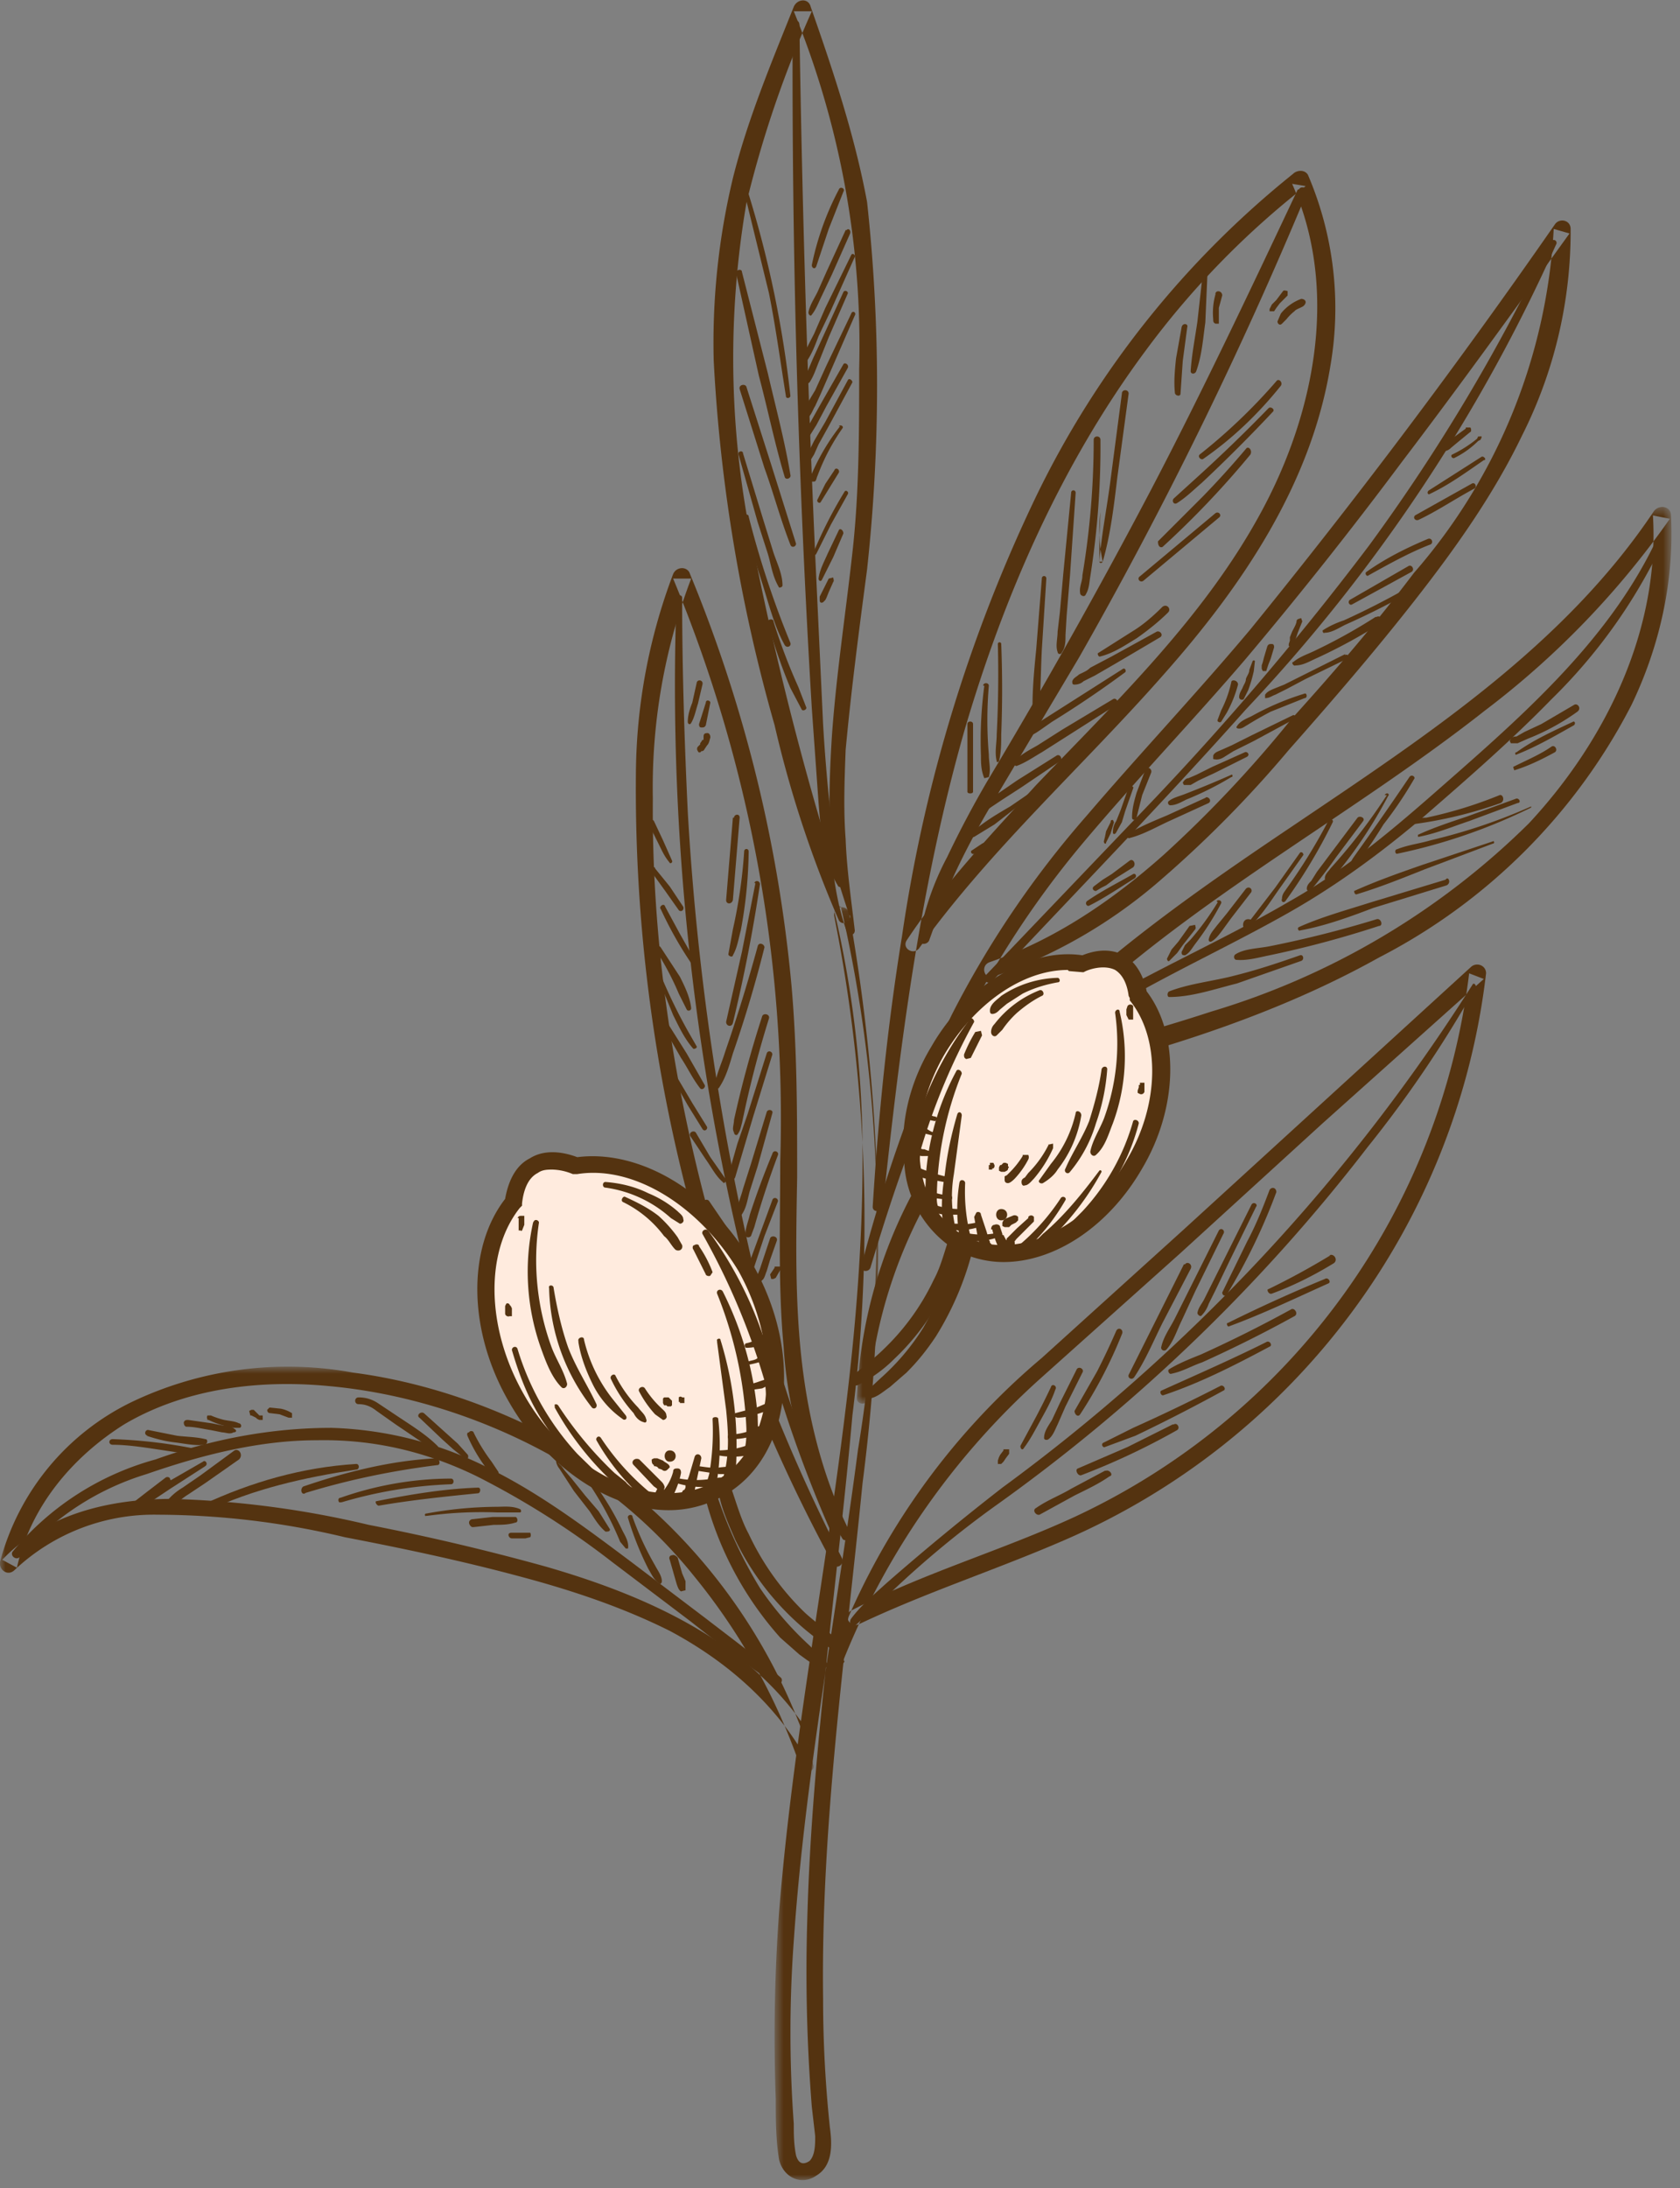 <svg xmlns="http://www.w3.org/2000/svg" xmlns:xlink="http://www.w3.org/1999/xlink" viewBox="0 0 149 194">
  <rect x="0" y="0" width="149" height="194" fill="#808080" stroke="none"/>
  <defs>
    <path id="a" d="M.7.1H10V113H.7z"/>
    <path id="c" d="M1 .6h72.2v79.5H1z"/>
    <path id="e" d="M0 .9h72.2v35.9H0z"/>
  </defs>
  <g fill="none" fill-rule="evenodd">
    <g transform="translate(68 80.3)">
      <mask id="b" fill="#fff">
        <use xlink:href="#a"/>
      </mask>
      <path fill="#543310" d="M6 .5a94.7 94.7 0 0 1 2.5 22c0 7.4-.6 14.8-1.5 22.1-1.8 14.9-4.7 29.6-5.9 44.6a151.7 151.7 0 0 0-.3 16.6c0 1.7 0 3.6.3 5.4.4 1.6 2 2.3 3.3 1.4 1.5-.9 1.4-2.8 1.2-4.3-.4-3.8-.6-7.6-.6-11.4-.2-15.4 2-30.5 3.5-45.7A166.2 166.2 0 0 0 7.3.6C7-.2 5.8.1 6 1a138 138 0 0 1 1.6 44.2C6.3 60 4 74.8 3.6 89.8a151.6 151.6 0 0 0 .4 16.7l.3 2.6c0 .7 0 1.7-.5 2.2-.6.4-1 .2-1.2-.5-.2-1-.2-1.9-.2-2.8a111.5 111.5 0 0 1 0-16.2c1-14.7 3.8-29 5.7-43.6A123.9 123.9 0 0 0 6.6.2c0-.3-.6-.1-.5.3" mask="url(#b)"/>
    </g>
    <g transform="translate(75 44.3)">
      <mask id="d" fill="#fff">
        <use xlink:href="#c"/>
      </mask>
      <path fill="#543310" d="M2 79.7a43 43 0 0 1 6.4-19.5 68 68 0 0 1 13.3-16c10.8-9.7 23.7-16.6 35-25.5a76.3 76.3 0 0 0 16.4-17l-1.5-.3c.6 10.2-4.2 20-11 27.3a67.5 67.5 0 0 1-28.2 16.7c-6.1 2-12.4 3.6-18.6 5.3-1 .3-.6 1.7.4 1.5 11.3-2.6 22.9-5.9 33.1-11.6a51.9 51.9 0 0 0 22.4-22.4c2.5-5.2 3.8-11 3.5-16.8 0-.8-1-1-1.5-.4-8 12-20.3 20-32 27.9C33.6 33 27.5 37.2 21.9 42A71 71 0 0 0 8.1 57.9 42 42 0 0 0 1 79.7c0 .6 1 .6 1 0" mask="url(#d)"/>
    </g>
    <path fill="#543310" d="M78.3 107c1.5-14.2 3.3-28.4 7.2-42.1 3.5-12 8.6-23.7 16.1-33.8a75 75 0 0 1 14.2-14.6l-1.2-.2c4.2 9.4 2 20.4-2.8 29.2-5 9.2-12.7 16.6-19.9 24.1-4 4.4-8.2 8.8-11.5 13.8-.4.7.6 1.3 1.1.7 6.4-8.9 14.6-16.2 21.8-24.4 6.9-7.8 13-16.8 14.7-27.3a30 30 0 0 0-2-16.9c-.3-.5-1-.4-1.3-.1A83 83 0 0 0 91.9 44 135 135 0 0 0 80 83c-1.3 8-2.1 16-2.6 24 0 .5.7.5.8 0"/>
    <path fill="#543310" d="M77.2 112.4c2-6.7 4.3-13.4 7.4-19.8A83 83 0 0 1 96 74.8c4.7-5.6 9.8-10.9 14.5-16.4 4.8-5.7 9.4-11.5 13.8-17.4 5.1-6.7 10-13.5 14.9-20.3l-1.4-.4a50.5 50.5 0 0 1-12.4 30.5c-3.4 4.5-7.1 8.8-10.9 13a107 107 0 0 1-11.3 12c-4.5 4-9.6 7.5-15.4 9.5-.9.3-.5 1.6.3 1.3a44.8 44.8 0 0 0 14.4-8.2 102 102 0 0 0 11.8-11.9c3.8-4.3 7.6-8.7 11.2-13.3 3.6-4.6 7-9.4 9.5-14.6a40.2 40.2 0 0 0 4.3-18.3c0-.8-1-1-1.4-.4a594.3 594.3 0 0 1-27 35.9c-4.7 5.6-9.8 11-14.5 16.5a86 86 0 0 0-12 17.7c-3.4 7-6 14.6-8 22.2-.2.5.6.7.8.2m-2.5 25.8a157.3 157.3 0 0 1-12.4-32.7c-2.9-11.4-4.5-23-4.4-34.7a52 52 0 0 1 3.4-19.5h-1.6a124.6 124.6 0 0 1 9.5 51.7c0 5.5-.2 11 .3 16.4a38 38 0 0 0 5.2 17c.2.4 1 0 .7-.5-2.4-4.8-3.7-10-4.3-15.3-.6-5.3-.5-10.8-.4-16.2 0-5.7 0-11.3-.5-17a125.7 125.7 0 0 0-9-36.5c-.2-.7-1.2-.7-1.5 0a50.7 50.7 0 0 0-3.3 17.6 143.7 143.7 0 0 0 17.5 70.2c.3.5 1 0 .8-.5m.1 9a67.1 67.1 0 0 1 17.5-25l12.4-11.1 12.6-11.5 14.3-12.8-1.3-.5a61.3 61.3 0 0 1-35 48.2c-6.5 3-13.5 5-19.8 8.3-.8.4-.1 1.6.7 1.2 5.9-2.8 12.1-4.8 18.1-7.4a62.7 62.7 0 0 0 37.5-50.3c0-.7-.8-1-1.3-.6L105 109l-12.6 11.4A63 63 0 0 0 73.8 147c-.3.6.8 1 1.1.3"/>
    <g transform="translate(0 120.3)">
      <mask id="f" fill="#fff">
        <use xlink:href="#e"/>
      </mask>
      <path fill="#543310" d="M72.1 36A50.5 50.5 0 0 0 51 8.3c-6-3.5-12.8-6-19.7-6.9A32.1 32.1 0 0 0 11.7 4 22 22 0 0 0 0 18.2c-.1.7.7 1.3 1.3.7A18 18 0 0 1 14 14a72 72 0 0 1 16.6 2c5.2 1 10.4 2.1 15.6 3.5 4.5 1.2 9 2.7 13.2 4.8 4.5 2.4 8.5 5.7 11.3 10 .5.8 1.6 0 1.2-.7-5.2-8.3-14.5-12.4-23.5-15a207 207 0 0 0-15.7-3.7 85.1 85.1 0 0 0-17.5-2.3c-5.4 0-11.1 1.3-15 5.4l1.3.7C2.7 13.3 6.4 8.9 11 6c5.4-3.2 12-4 18.2-3.4 6.6.6 13.3 2.7 19.2 5.9 5.1 2.7 9.6 6.5 13.2 11A55 55 0 0 1 71 36.4c.3.7 1.4.4 1.1-.3" mask="url(#f)"/>
    </g>
    <path fill="#543310" d="M75.3 81.1A282.5 282.5 0 0 1 67.1 50a81.4 81.4 0 0 1-.9-32A97.7 97.7 0 0 1 72 1h-1.6a78.2 78.2 0 0 1 5.8 31.7c0 5.5 0 11-.6 16.3-.6 5.4-1.4 10.6-1.8 16-.2 3-.3 6-.2 9 .2 2.9.5 5.8 1.5 8.6.2.5.8.3.7-.2-.3-2.6-.7-5.3-.8-8-.2-2.6-.1-5.3 0-7.9.5-5.4 1.2-10.7 1.9-16a150.3 150.3 0 0 0 0-32.6c-1.1-5.9-3-11.6-5-17.3-.2-.8-1.2-.7-1.5 0-2 5-4.1 10-5.4 15.2A62.6 62.6 0 0 0 63.3 32a145 145 0 0 0 5.4 32.3 99 99 0 0 0 5.7 17.3c.3.5 1.1.2 1-.4m39.7-64.4c-4.2 8.9-8.4 17.8-13 26.6a524 524 0 0 1-14.5 25.8A90.4 90.4 0 0 0 84 76a24.2 24.2 0 0 0-2.5 7.3c0 .5.7.5.9.1.8-2.2 1.5-4.3 2.5-6.4 1-2.1 2.1-4.1 3.3-6.1l7.5-12.6a371.6 371.6 0 0 0 20.2-41.2c.2-.4-.5-.7-.7-.3"/>
    <path fill="#543310" d="m99.5 34.9-1 7.6c-.3 2.4-.8 4.8-1 7.3h.3a13 13 0 0 1-.2-4.4l-.1 2.2v2.2c0 .1.2.2.3 0 .7-2.4 1-5 1.3-7.5l1-7.4c0-.4-.6-.4-.6 0M97 39a72.5 72.5 0 0 1-1 12c0 .6-.3 1-.2 1.6 0 .2.4.4.5.1.3-.5.3-1 .4-1.6a73.8 73.8 0 0 0 .9-12.1c0-.4-.6-.4-.6 0m-2 4.7-.7 7.2-.3 3.4-.2 1.7c0 .6-.2 1.3 0 1.8 0 .2.3.3.4 0 .3-.4.3-1 .3-1.5l.1-1.7.3-3.6.5-7.3c0-.3-.4-.3-.4 0m-2.6 7.6-.5 6.3c-.2 2-.4 4.1-.3 6.2 0 .4.5.3.5 0 .2-2 .2-4.2.3-6.2l.4-6.3c0-.3-.4-.3-.4 0m-3.9 5.8a104 104 0 0 1-.1 8c0 .8-.2 1.6 0 2.4 0 .1.1.1.2 0 .2-.8.2-1.6.2-2.4a101.7 101.7 0 0 0 0-8c0-.2-.3-.2-.3 0m-1.2 3.7A36.7 36.7 0 0 0 87 67c0 .6 0 1.3.3 2l.4-.1c.2-.7 0-1.3 0-2a35.8 35.8 0 0 1 0-6.1c0-.3-.5-.3-.5 0m-1.4 3.5v5.9c0 .2.5.2.5 0v-6c0-.3-.5-.3-.5 0m27.4-30.4a50 50 0 0 1-6.8 6.5c-.2.2.1.5.3.4 2.6-1.8 4.9-4 6.9-6.5.2-.3-.2-.7-.4-.4m-.7 2.4a138.8 138.8 0 0 1-6.2 6l-2.2 2c-.2.2 0 .6.3.4.8-.5 1.5-1.2 2.2-1.8a141.2 141.2 0 0 0 6.3-6.3c.2-.2-.2-.5-.4-.3m-2 3.6a81.1 81.1 0 0 1-3.8 4.2l-4 4c0 .3.1.6.4.5a80.8 80.8 0 0 0 7.8-8.2c.2-.4-.2-.8-.4-.5m-2.7 5.7-6.7 5.6c-.3.2 0 .6.3.4l6.7-5.6c.3-.2 0-.6-.3-.4M106.7 24l-.5 4.5c-.2 1.4-.5 2.9-.6 4.4 0 .3.4.3.5 0 .5-1.4.6-2.9.8-4.3l.2-4.6c0-.3-.4-.3-.4 0m-1.9 5-.5 2.8c-.1 1-.2 2-.1 3 0 .3.5.4.5.1l.2-2.9.4-3c.1-.3-.4-.4-.5 0m3-2.9a6 6 0 0 0-.2 2.2c0 .2 0 .3.2.4h.3v-1.4l.3-1.1c0-.4-.5-.5-.6-.2m6-.2-.6.8-.4.4-.1.2-.1.2v.2h.4l.2-.3.3-.4.7-.7v-.4c-.1 0-.3-.1-.4 0m1.6.7a4.2 4.2 0 0 0-1.8 1.3l-.3.7c0 .2.2.4.4.2l.2-.2.1-.1.1-.1a4.3 4.3 0 0 1 .7-.7l.1-.1a2.8 2.8 0 0 1 .4-.2l.2-.1c.2-.1.3-.3.3-.4 0-.2-.2-.3-.4-.3m-12.3 27.3c-.8.8-1.7 1.6-2.7 2.2l-3 1.9c-.1 0 0 .4.2.3 1.2-.3 2.2-1 3.2-1.6 1-.7 2-1.5 2.8-2.3.3-.3-.1-.8-.5-.5m-.5 2.2-4 2.2-1.9 1c-.3.3-.6.4-1 .6-.2.2-.5.3-.6.6 0 .2 0 .3.2.3.3 0 .6-.1.8-.3l1-.5 1.9-1.1 3.9-2.3c.3-.2 0-.6-.3-.5m-3 3.3-4.4 2.8-2.2 1.4-1.1.7c-.3.2-.7.3-.8.7 0 .1 0 .2.2.3.3 0 .7-.3 1-.5l1-.7a93.6 93.6 0 0 0 6.5-4.4c.1-.1 0-.4-.2-.3m-.9 2.7-4.5 2.7-2.2 1.4c-.7.4-1.5.8-2 1.4-.2.1 0 .5.2.4.8-.3 1.5-.8 2.2-1.2l2.2-1.4 4.4-2.8c.3-.2 0-.7-.3-.5m-5 5-3.5 2.2-1.6 1.1-1 .6c-.2.2-.5.3-.6.6 0 .2 0 .4.2.4.3 0 .5-.2.8-.4l.9-.6 1.7-1.1 3.4-2.3c.3-.2 0-.7-.3-.5m-.6 2.1-3.5 2.4c-1.2.7-2.4 1.4-3.5 2.4-.2.1.1.4.3.3l1.8-1.1a177.2 177.2 0 0 0 5-4m-5.1 5.2-1 .5-.9.6c-.2.1 0 .4.2.3l1-.5 1-.6c.2-.1 0-.5-.3-.3m49.4-52.9a165 165 0 0 1-16.1 27 262.8 262.8 0 0 1-21 24.5l-13 13.6c-.3.3.2.9.6.5 7.5-8 15.2-15.9 22.5-24.1A148.3 148.3 0 0 0 138 21.7c.2-.3-.2-.6-.4-.3m9.1 26.9c-4.4 9-12.3 15.7-19.7 22.2-4 3.5-8 6.8-12.6 9.4-4.1 2.4-8.5 4.5-12.7 6.7a58.2 58.2 0 0 0-13 9c-.5.4.1 1 .6.6 7-6.7 16.1-10.3 24.5-15 4.5-2.5 8.6-5.5 12.6-8.9 3.8-3.3 7.7-6.7 11.2-10.3a48 48 0 0 0 9.6-13.3c.2-.4-.3-.8-.5-.4m-16.1 39a164.3 164.3 0 0 1-41.7 44.6 229.6 229.6 0 0 0-10.2 8.4c-1.1 1-2.3 2-3.2 3.2-.3.4.1.9.5.5l3-2.8a87.5 87.5 0 0 1 9.3-7.7 155.6 155.6 0 0 0 33-31.8 104 104 0 0 0 9.6-14.2c0-.2-.2-.4-.3-.2M60 53a217.2 217.2 0 0 0 7.7 65.6 114 114 0 0 0 5.9 17c.1.3.7.1.6-.2-2-5-3.9-10-5.4-15.1A237.8 237.8 0 0 1 61 72c-.3-6.3-.5-12.7-.5-19 0-.3-.5-.3-.5 0M1.8 138a24 24 0 0 1 11.2-7.3c4.9-1.7 10-3 15.1-3 5-.1 9.7 1 14.2 3.2a74 74 0 0 1 12 7.6l7 5.3c2.4 1.9 4.9 3.8 7.4 5.5.4.3.9-.3.5-.6-2.1-1.8-4.4-3.5-6.6-5.2l-6.6-5c-4-3-8-6-12.4-8.2a33 33 0 0 0-14.2-3.7c-5.3 0-10.6 1-15.6 2.8a25 25 0 0 0-12.7 8.2c-.2.4.4.8.7.4"/>
    <path fill="#543310" d="M18.3 134c4.2-2 8.7-3 13.3-3.7.3 0 .3-.5 0-.5-4.8.3-9.3 1.6-13.6 3.6-.4.2 0 .7.3.5"/>
    <path fill="#543310" d="M27 132.4c3.9-1.2 7.8-2 11.8-2.5.3 0 .2-.6-.1-.6-4 .2-8 1.2-11.8 2.5-.3.2-.2.8.2.6m3.2.8a39 39 0 0 1 9.7-1.6c.3 0 .3-.5 0-.5-3.3 0-6.7.6-9.8 1.7-.3 0-.2.5 0 .4m3.4.3c2.9-.5 5.8-.8 8.8-1.1.2 0 .3-.5 0-.5-3 .1-6 .6-9 1.2-.2 0 0 .4.2.4m4.3.9a35.8 35.8 0 0 1 6.2-.3h2c.2 0 .1-.3 0-.3-.7-.3-1.4-.2-2.1-.2a35.5 35.5 0 0 0-6.2.6c-.2 0-.1.3 0 .2m4.2 1 1.8-.2c.6 0 1.3 0 1.9-.2.3 0 .2-.5 0-.5h-2l-1.8.2c-.1 0-.3.1-.3.3 0 .2.2.4.3.4m3.5 1h1.2l.4-.1c.1 0 .1-.4 0-.4h-1.6c-.1 0-.3 0-.3.2 0 .1.1.3.3.3m-13.6-11.9c.6 0 1.1.2 1.6.6l1.7 1.2 3.4 2.3c.2 0 .5-.2.3-.4-1-1-2.3-1.8-3.5-2.6l-1.8-1.2a3 3 0 0 0-1.7-.5c-.4 0-.4.6 0 .6m5.4 1.2 2 1.9 1 .9 1 .8c.2.2.4 0 .3-.3l-.9-1-1-.9-2-1.8c-.3-.2-.7.2-.4.4m4.3 1.7A14.2 14.2 0 0 0 43 130l.8.8c.2.1.5 0 .4-.3l-.6-.9A15.6 15.6 0 0 1 42 127c0-.1-.3-.2-.4 0-.2 0-.2.2-.1.4m8 2c-.4 0 0 .7.1.8l1.3 2 1.4 1.8c.4.6.8 1.3 1.4 1.8.2 0 .4 0 .4-.2l-1-1.6-1.2-1.4-1.2-1.5-.6-.7-.3-.4c-.2-.2-.3-.2-.4-.6 0 .2.2 0 0 0m2.6 1.8a28.6 28.6 0 0 1 3 5.5l.5.6h.2c.1-.6-.3-1.2-.5-1.6a25.2 25.2 0 0 0-2.9-4.7c-.1-.2-.5 0-.3.2m3.7 3.4a27.5 27.5 0 0 0 1.8 4.5c.3.5.5 1 1 1.3 0 .1.2 0 .2-.2 0-.5-.4-1-.6-1.4a26 26 0 0 1-2-4.3c0-.3-.5-.2-.4.1m3.7 3.7.4 1.4.2.7c.1.3.2.6.4.7l.4-.1v-.8l-.3-.7-.4-1.4c-.1-.1-.3-.3-.5-.2-.2 0-.3.2-.2.4M10 128.1c1.2 0 2.6.2 3.9.4l4 .6c.3 0 .4-.4.1-.5a44.5 44.5 0 0 0-8-1c-.4 0-.4.5 0 .5m3-.8c.9.3 1.7.5 2.6.6.8.1 1.7.3 2.5.2.3 0 .4-.5.1-.5-.8-.2-1.7-.2-2.5-.3l-2.5-.5c-.3-.1-.5.4-.1.5m3.4-.8c.8 0 1.5.2 2.2.3l1 .2c.3 0 .7.2 1 0 .3 0 .3-.2.1-.3-.2-.2-.6-.3-1-.3l-1-.2-2.1-.3c-.2 0-.3 0-.4.2 0 .1 0 .3.2.4"/>
    <path fill="#543310" d="M18.5 125.9a7.8 7.8 0 0 0 2.3.7h.4c.3 0 .2-.4 0-.4-.4-.2-.8-.2-1.3-.3a7 7 0 0 1-1.2-.4h-.3c-.1.2 0 .3 0 .4m3.9-.4.4.2.1.1.2.1h.3v-.4H23l-.2-.2-.3-.3h-.2l-.2.1.1.4m1.8-.2.8.1.8.3h.3v-.4a3 3 0 0 0-1-.4l-1-.1-.2.2c0 .2.1.3.3.3m-3.2 3.3-3 2.2-1.6 1.1c-.5.3-1 .7-1.4 1.2-.1.2.1.4.3.4.6-.2 1.1-.7 1.6-1l1.5-1 3-2.1c.4-.4 0-1-.4-.8m-2.8 1-3.3 1.9-1.6 1-.8.4c-.2.2-.4.3-.4.6l.1.2a362.1 362.1 0 0 1 1.6-.7l1.5-1 3.1-2c.3-.2 0-.6-.2-.4"/>
    <path fill="#543310" d="m14.7 131-1.7 1.3-1.8 1.4c-.2.2 0 .6.4.4.6-.3 1.1-.8 1.7-1.2l1.8-1.3c.1-.1.2-.3 0-.4 0-.2-.2-.3-.4-.2M65 72.5l-.6 7.3c0 .4.5.4.6 0l.6-7.3c0-.4-.5-.3-.5 0m.9 3a44.7 44.7 0 0 1-1 6.9l-.4 2.2c0 .2.4.3.4.1.4-.7.5-1.5.7-2.2a40.2 40.2 0 0 0 .7-7c0-.3-.4-.3-.4 0m1 2.8-1.2 6.1-1.4 6.2c0 .4.5.5.6.1a140.1 140.1 0 0 0 2.4-12.3c0-.3-.4-.4-.5-.1m.3 5.6a145.8 145.8 0 0 1-2.9 9.4c-.3 1-.8 2-.9 3 0 .3.3.3.4.1.6-.9.9-2 1.2-3a110.3 110.3 0 0 0 2.8-9.4c0-.3-.5-.5-.6-.1m.4 6.2a98.3 98.3 0 0 0-2.5 9.2c0 .4-.2.8 0 1.1 0 .2.2.3.3.2.3-.4.3-.7.4-1l.3-1.4a96.1 96.1 0 0 1 2.1-7.9c.1-.4-.5-.5-.6-.2m.4 3.3-1.7 5.4-.9 2.6-.8 2.8c0 .3.4.6.6.2l.8-2.7.8-2.7 1.7-5.5c0-.3-.4-.4-.5-.1m0 5.2-1.4 4.6-.7 2.2c-.2.8-.6 1.6-.6 2.4 0 .2.3.2.4 0 .5-.6.6-1.5.8-2.2l.7-2.2 1.3-4.7c.1-.3-.4-.4-.5-.1m.5 3.7a71.8 71.8 0 0 0-2 5.4c-.1.5-.4 1.2-.4 1.8 0 .2.3.3.5.1l.3-.8a79.8 79.8 0 0 1 2.1-6.4c.1-.3-.4-.5-.5-.1m0 4.1-1.1 3-1.1 3c-.1.3.3.5.5.2l1-3 1.2-3.1c0-.3-.4-.4-.5-.1m-.2 3.4-.6 1.8-.3.9c-.1.3-.3.6-.2 1 0 .1.3.2.4 0 .2-.1.3-.6.4-.8l.3-1 .6-1.7c.1-.4-.5-.5-.6-.2m.4 2.6-.4.6.1.4h.2l.2-.1.4-.7v-.3h-.5m-6.9-51.8-.4 1.8c-.2.5-.4 1.1-.4 1.7 0 .2.2.3.3.1.3-.5.4-1.1.6-1.7l.4-1.7c.1-.4-.4-.5-.5-.2m.8 1.8-.6 1.9c0 .1 0 .3.2.3s.3 0 .4-.2l.4-2c0-.2-.4-.3-.4 0m-.2 3v.3h-.1a2.4 2.4 0 0 1-.2.3v.1l-.2.2c-.1.1-.1.3 0 .4 0 .1.2.2.3 0 .1 0 .2 0 .3-.2l.2-.3c.2-.2.2-.4.3-.7 0-.1 0-.3-.2-.4-.2 0-.4 0-.4.3M57.5 73l.9 1.8c.3.6.5 1.1 1 1.7 0 .1.3 0 .2-.2l-.8-1.8-.8-1.7c-.2-.3-.6 0-.5.2m.2 4.2L59 79l1.2 1.7c.2.2.5 0 .4-.3l-1.2-1.8-1.3-1.6c0-.2-.3-.1-.4 0v.3m.9 3.3a33.6 33.6 0 0 0 2.7 4.8c.1.2.4 0 .3-.3l-1.3-2.3-1.3-2.4c-.1-.4-.6 0-.4.2m-.4 3.7a25.1 25.1 0 0 1 2 3.8l.7 1.4c.1.2.4.1.4-.1-.1-1-.6-2-1-2.8L58.6 84c-.2-.3-.7 0-.5.3m.3 2.5 1.3 3.2c.5 1 1 2.1 1.8 3 0 0 .3 0 .3-.2l-.8-1.4a48.2 48.2 0 0 1-2.3-4.7c0-.2-.4 0-.3.1m.4 4.2 1.6 2.8c.6.9 1 1.8 1.7 2.7.2.2.5-.1.4-.3l-1.6-2.8-1.7-2.7c-.1-.3-.6 0-.4.3m.9 4.7L61 98l1.3 2.1c.2.3.5 0 .4-.2l-1.3-2.1-1.3-2.2c-.1-.2-.5 0-.4.2m1.5 4.9 1.4 2.1c.5.7.9 1.5 1.5 2 .1.2.3 0 .3-.2l-1.4-2-1.3-2.2c-.2-.2-.6 0-.5.3m1.2 5.9L64 109l1.6 2.2c.2.2.4 0 .3-.2-.4-.8-1-1.5-1.5-2.3l-1.5-2.2c-.2-.3-.7 0-.5.2m1.4 4.5 1 1.2 1 1.1h.3v-.2c0-.3-.2-.5-.4-.7l-.5-.6-1-1.2c0-.1-.3-.1-.4 0v.4m.9 2.2.5.7.3.4.3.3c.2.1.4 0 .3-.2l-.2-.4-.3-.3-.6-.7c-.1-.1-.4 0-.3.2M70.3 2.2A944.3 944.3 0 0 0 72 62.8l.6 8.4c.2 2.4.4 5.2 1.7 7.3.1.3.6.1.5-.2L74 75a157.6 157.6 0 0 1-1-10.8l-.7-15a1580.2 1580.2 0 0 1-1.4-47c0-.5-.6-.5-.6 0M66 17l2.2 9c.6 3 1 6 1.5 9.1 0 .3.4.2.4 0a95.6 95.6 0 0 0-3.8-18.2c0-.3-.4-.2-.4 0m-.6 7.4 2 9c.8 3 1.4 6 2.3 9 .1.3.6.1.5-.2-.5-3-1.3-6-2-9l-2.3-9c0-.3-.6-.2-.5.2m.3 10.2 2.2 7c.8 2.2 1.4 4.5 2.3 6.8.1.3.5.2.5-.1l-2.2-7-2.2-6.9c-.1-.3-.7-.2-.6.2m-.1 5.8 1.7 6 .9 2.8c.3 1 .4 2 1 3 0 0 .3 0 .3-.2 0-1-.5-2-.8-2.9l-.9-2.9-1.8-5.9c0-.3-.5-.2-.4.1M66 46c.4 1.9 1 3.8 1.6 5.7.6 1.9 1.1 3.9 2 5.5.2.3.6.1.5-.2a83.3 83.3 0 0 1-3.7-11.2c0-.3-.6-.2-.5.1"/>
    <path fill="#543310" d="M68.1 55.2a47.6 47.6 0 0 0 2 5.8l1 1.9c.1.2.5 0 .4-.2l-.7-1.8a51.6 51.6 0 0 1-2.2-5.8c0-.3-.6-.2-.5.1m6.3-38.4a25.2 25.2 0 0 0-2.4 6.7c0 .3.3.4.4.1l1.1-3.3 1.3-3.3c.2-.3-.3-.5-.4-.2m.6 3.6-1.7 3.7-.8 1.8c-.3.6-.7 1.2-.8 1.8 0 .2.2.4.3.2.4-.5.6-1.1.9-1.7l.9-1.9 1.6-3.6c.1-.3-.2-.5-.3-.3m.4 2.2-2.3 4.7-1 2.3c-.4.8-.9 1.6-1 2.4-.1.2.2.3.3.1.5-.7.8-1.5 1.1-2.3l1.1-2.3 2.1-4.7c.1-.2-.2-.4-.3-.2m-.7 3.3a6869.6 6869.6 0 0 1-2.7 5.9l-.8 1.9c0 .3.3.4.5.2.4-.6.6-1.3.9-2l.8-2 1.7-3.9c0-.2-.3-.3-.4-.1m.7 1.9-2.2 4.6-1 2.2-.6 1-.4 1.2c0 .2.3.3.4.2.3-.3.4-.7.6-1l.5-1.1 1-2.3 2-4.6c.2-.3-.2-.5-.3-.2m-.7 4.5-2 3.5-.9 1.6-.5.9-.4.8c0 .3.2.4.4.3l.5-.9.5-.8.9-1.7 1.9-3.4c.1-.3-.3-.5-.4-.3m.4 1.4-2 3.7-1 1.7-.5 1c-.1.2-.3.5-.3.8 0 .1.1.2.3.2l.5-.8.4-.9 1-1.8 2-3.7c0-.2-.3-.4-.4-.2m-.7 4.1A19.3 19.3 0 0 0 72 42l-.1.7h.3c.2 0 .2-.3.3-.5a18.7 18.7 0 0 1 2.2-4.2c.2-.2-.2-.4-.3-.2m-.4 3.9-.8 1.2-.7 1.4c-.1.2.2.4.3.2l.8-1.3.8-1.3c.1-.3-.3-.5-.4-.2m.9 1.9a39 39 0 0 0-2.8 5.5c0 .1.2.2.3 0l1.3-2.6 1.5-2.7c.1-.2-.2-.4-.3-.2m-.5 3.4-1 2.1c-.3.7-.7 1.4-.8 2.2 0 .2.2.3.3.1l1-2 .9-2.1c0-.3-.3-.5-.4-.3m-.9 4.3-.5 1-.2.4-.1.2v.3c0 .2.1.3.3.2l.2-.2.1-.2.2-.5.4-.9c.1-.1 0-.3 0-.4l-.4.1m53.1-3.5c-1.9.8-3.7 1.7-5.4 2.9-.2.1 0 .5.2.3 1.8-1 3.6-2 5.4-2.7.4-.1.2-.7-.2-.5m-1.7 2.4-5.2 3c-.2.2 0 .5.2.4l5.3-2.9c.3-.2 0-.7-.3-.5m-.2 2a70.9 70.9 0 0 1-5.5 2.8c-.6.2-1.3.5-1.9.9 0 0 0 .3.2.2.6 0 1.2-.4 1.8-.7a69.4 69.4 0 0 0 5.6-2.8c.3-.1 0-.6-.2-.4m-2.7 2.5a48.7 48.7 0 0 1-5.4 3c-.6.3-1.3.5-1.9 1-.2 0 0 .4.2.3.7 0 1.3-.4 2-.7a48.1 48.1 0 0 0 5.5-3c.3-.3 0-.8-.3-.6m-2.8 3.3-3.6 1.8-1.8.9-1 .4c-.2.1-.5.2-.7.5v.3c.4 0 .6-.2.9-.3l1-.5 1.7-.9 3.7-1.8c.2-.1 0-.5-.2-.3m-3.6 3.4a24.2 24.2 0 0 0-4.7 2c-.4.2-1 .4-1.3.9-.1.1 0 .2.2.2.3 0 .5-.2.7-.3a31.9 31.9 0 0 1 2.1-1.2l3-1.2c.3 0 .2-.5 0-.4m-1 1.9-3.7 1.8-1.8.9-.9.4c-.2.1-.6.2-.7.5v.3c.4.1.7 0 1-.2l.8-.5 1.8-.9 3.7-2c.2 0 0-.3-.2-.3m-4.3 3.3-2.9 1.3-1.4.7-.7.3c-.2 0-.4.2-.5.4l.1.2h.6l.7-.4 1.5-.7 2.8-1.4c.3-.2 0-.5-.2-.4m-1.2 2a93.1 93.1 0 0 1-4.1 1.7c-.5.2-1 .3-1.4.6-.2.1-.1.4.1.4.5 0 1-.3 1.4-.5a27.8 27.8 0 0 0 4-2c.2 0 .1-.3 0-.2m-2.2 2-3.5 1.6c-1.2.5-2.4 1-3.4 1.6-.2.2-.1.5.1.4 1.2-.3 2.4-1 3.5-1.5l3.5-1.6c.3-.2 0-.6-.3-.5m2.3-10.2a10.3 10.3 0 0 1-.9 2.5l-.3.8c-.1.2.2.3.3.2l.5-.8a11 11 0 0 0 1-2.5c0-.4-.6-.5-.6-.2m1.9-1.9-.3.8c0 .3-.2.5-.3.8 0 .3-.2.5-.3.8-.1.2-.3.5-.3.8 0 .2.2.3.4.2l.4-.8a12.5 12.5 0 0 0 .5-1.7l.1-.9s-.1-.1-.2 0m1.3-1.3-.3 1-.1.4-.1.3v.3l.1.2h.3l.1-.3.1-.3.2-.5.3-1c0-.1 0-.3-.2-.3s-.3 0-.4.2M115 55c0 .3-.2.6-.4 1l-.2.5v.3l-.1.3v.2h.3l.3-.6.2-.6.4-1-.1-.3-.3.1M130 38l-1.1.8-.6.5c-.2.1-.4.3-.4.5l.1.2c.3 0 .5-.1.7-.3l.6-.5 1.1-.9c.1 0 .1-.3 0-.4h-.4m1.3.8h-.2l-.1.2a10.8 10.8 0 0 1-2.2 1.4c-.2.1 0 .4.2.3a8 8 0 0 0 2.1-1.5l.2-.1.1-.2s0-.2-.1-.1m.1 1.8-4.7 3c-.2.2 0 .4.1.3 1.7-.8 3.2-1.9 4.8-3 .3 0 0-.4-.2-.3m-.9 2.4-5 2.8c-.2.2 0 .5.3.4 1.7-.8 3.3-1.9 5-2.8.2-.2 0-.6-.3-.4m-28.9 25.3-.8 2.1c-.2.7-.4 1.4-.4 2.2 0 .2.3.3.4 0l.5-2 .8-2c.1-.3-.3-.6-.5-.3m-1.5 1.6-.7 2-.4 1c-.2.3-.3.6-.3 1 0 .2.2.2.3 0l.5-.9.3-1 .7-2c.1-.2-.3-.3-.4 0m-1.6 3-.4.8-.1.5-.1.4c0 .2.2.3.2.1l.2-.4.2-.4.3-1-.1-.2c-.1 0-.2 0-.2.2m1.7 3.4-1.6 1.2-.8.5-.4.3-.4.3c-.2.2 0 .4.2.4l.5-.3.4-.2.8-.6 1.6-1c.3-.3 0-.8-.3-.6m.3 1.2c-1.4.8-2.8 1.5-4.1 2.4-.2.2 0 .5.2.4 1.4-.7 2.7-1.6 4-2.4.3-.2.1-.5-.1-.4m24.5-8.6a315.3 315.3 0 0 1-4.8 6.9c-.2.3-.4.5-.4.9 0 .1.1.2.2.1.3-.1.5-.4.7-.7a48.1 48.1 0 0 0 2-3 35 35 0 0 0 2.7-4c.2-.2-.2-.5-.4-.2m-2 1.6a51.2 51.2 0 0 1-5 6.5c-.2.3-.5.5-.5.9 0 .1.1.2.3.2.3 0 .6-.5.8-.7a40 40 0 0 0 4.5-6.8c.2-.2-.1-.4-.3-.1m-2.4 2-2.4 3.2-1.2 1.6-.5.8c-.2.2-.4.4-.4.7 0 .2.2.2.3.2a44.1 44.1 0 0 0 2.3-3l2.4-3.2c.2-.3-.3-.5-.5-.3m-2.6.3a50.9 50.9 0 0 1-3.7 6c-.2.3-.4.5-.4.9-.1.2.1.4.3.2a47.6 47.6 0 0 0 4.2-7c.1-.2-.2-.4-.4-.1m-2.5 2.8-2.2 3.1-2.3 3c-.1.2.2.4.3.2.9-.9 1.6-2 2.3-3l2.2-3.1c0-.2-.2-.3-.3-.2"/>
    <path fill="#543310" d="M110.7 82.5c.7 0 .7-1 0-1-.6 0-.6 1 0 1m-.2-3.7-1.7 2.2-.9 1.1c-.3.4-.6.7-.7 1.2 0 .1 0 .2.2.2.4-.2.7-.6 1-1l.8-1.1 1.7-2.2c.3-.3-.1-.7-.4-.4M108 80a24.3 24.3 0 0 1-2.4 3.3l-.5.5-.3.6c0 .2 0 .3.3.3.4-.2.6-.6.9-1a25.1 25.1 0 0 0 2.3-3.6c.1-.2-.2-.4-.4-.2m-2.4 2.2-1 1.4-.6.7-.4.8c0 .1.1.3.2.2l.7-.7.5-.7 1.1-1.4c.1-.1 0-.3 0-.4l-.5.1M133 70.5a38.2 38.2 0 0 1-6.5 2c-.7 0-1.5.2-2.2.5-.1 0 0 .2 0 .2a37.8 37.8 0 0 0 8.8-2c.4-.2.2-.8-.1-.7m1.5.3-4.4 1.6c-1.5.5-3 1-4.3 1.6-.1 0 0 .3 0 .2 1.6-.3 3-.9 4.5-1.4l4.3-1.6c.3 0 .2-.4-.1-.4m1.3.7a49.8 49.8 0 0 1-8.9 3c-1 .3-2 .4-3 .8-.2 0-.2.4 0 .4a49.8 49.8 0 0 0 11.9-4.1m-3.4 3-6.3 2.1c-2 .7-4 1.4-6 2.3 0 0 0 .3.2.3 2-.6 4-1.4 6-2.2l6.1-2.3c.2 0 .1-.3 0-.2m-4.2 3.4-6.6 2c-2.2.7-4.4 1.3-6.4 2.2-.2.1 0 .4.1.3 2.2-.4 4.4-1.2 6.5-2l6.5-2c.4-.2.2-.7 0-.6m-6.2 3.6a96.3 96.3 0 0 1-9.5 2.4c-1 .2-2.2.2-3 .7-.2.1-.2.4 0 .5 1 .1 2-.2 3-.4a91.7 91.7 0 0 0 9.7-2.6c.4 0 .2-.7-.2-.6m-6.8 3.2c-2 .7-3.8 1.3-5.8 1.8-1.9.5-4 .7-5.8 1.4-.2.1-.2.5 0 .5 2 0 4-.7 6-1.2l5.7-2c.3-.1.2-.6-.1-.5m24.3-22.2-2.9 1.7-1.5.7-.7.4c-.3 0-.5.1-.6.4l.1.2h.6l.9-.4a20 20 0 0 0 4.4-2.4c.4-.3 0-.8-.3-.6m-.1 1.5c-1.7.8-3.5 1.6-5 2.7-.2 0-.1.3 0 .2 1.8-.7 3.5-1.7 5.1-2.6.2-.2 0-.4-.1-.3m-1.9 2.2c-1 .7-2.2 1.2-3.4 1.8l.1.3c1.3-.4 2.5-1 3.6-1.6.3-.2 0-.7-.3-.5m-25 39.3c-.6 1.6-1.2 3.1-2 4.6l-2.2 4.5c0 .2.2.4.4.2a53 53 0 0 0 4.4-9.1c0-.4-.4-.5-.6-.2m-1.6 1.3-2.4 4.8-1.2 2.4-.6 1.2c-.2.4-.5.7-.6 1.2 0 .2.3.4.4.2.3-.3.5-.7.6-1l.6-1.2 1.2-2.5 2.4-4.9c.2-.2-.2-.5-.4-.2m-2.9 2.3-2.6 5.2-1.3 2.6c-.4.8-1 1.6-1.2 2.5-.1.3.3.5.5.2.6-.7.9-1.7 1.3-2.5l1.2-2.6 2.5-5.1c.2-.3-.2-.6-.4-.3m-3.1 3-2.5 5-2.4 4.8c-.1.3.3.5.5.2 1-1.5 1.7-3.2 2.5-4.8l2.5-4.8c.2-.4-.3-.7-.5-.4M99 118a64 64 0 0 1-1.7 3.6l-2 3.5c0 .3.3.6.5.3a40 40 0 0 0 3.7-7.1c.2-.4-.3-.7-.5-.3m-3.5 3.4-1.5 3-.7 1.5c-.3.5-.7 1-.7 1.6 0 .2.3.2.4.1.4-.3.6-.9.8-1.3l.7-1.6 1.5-3c.2-.3-.3-.6-.5-.3m-2.3 1.6a65 65 0 0 1-1.3 2.6l-1.4 2.6c0 .3.2.4.3.2.6-.8 1-1.6 1.5-2.5.5-.9 1-1.8 1.3-2.7.2-.3-.3-.6-.4-.2m-4.2 5.6-.3.4-.1.2-.1.3v.3h.3l.2-.2.2-.3.3-.4v-.4H89m29-17.2a66 66 0 0 1-5.5 3c-.2 0 0 .5.3.4 1.9-.7 3.7-1.6 5.5-2.7.4-.3 0-.9-.4-.7m-.4 2.1a133 133 0 0 0-8.6 3.9c-.2 0 0 .4.1.3 3-1.1 5.9-2.5 8.8-3.8.3-.1 0-.6-.3-.4m-3 2.7a116.2 116.2 0 0 1-8 4c-1 .4-2 .8-2.8 1.3-.2.1 0 .5.2.4 1-.2 1.8-.7 2.7-1a113.7 113.7 0 0 0 8.2-4.1c.4-.2 0-.8-.3-.6m-2.2 2.9c-3 1.5-6.2 2.9-9.3 4.3-.2.1 0 .5.2.4 3.3-1.1 6.4-2.7 9.4-4.3.3-.1 0-.6-.3-.4m-4.1 3.9a161.7 161.7 0 0 1-7.7 3.7l-2.6 1.3c-.3.1-.1.5.1.4l2.7-1a158.1 158.1 0 0 0 7.8-4c.3-.1 0-.6-.3-.4m-4.2 3.4-4 2-4.4 1.9c-.3.1 0 .7.3.6a63 63 0 0 0 8.5-4c.3-.2 0-.7-.3-.5m-6.1 4.1-3 1.6c-1 .6-2.1 1-3.1 1.7-.4.2 0 .7.3.6l3.1-1.7c1-.5 2.1-1 3.1-1.7.4-.1 0-.6-.3-.5"/>
    <path fill="#FFEBDE" d="M51.1 103.4c-1.4-.6-2.7-.7-3.7 0-1 .5-1.6 1.7-1.9 3.2-3.2 4-3.3 11.1.3 17.4 4.4 7.6 12.5 11.2 18 8 5.7-3.3 6.6-12 2.3-19.6-3.7-6.3-9.8-9.8-15-9"/>
    <path fill="#543310" d="M49 103.7c-.4 0-.9 0-1.3.3-1 .5-1.3 1.8-1.4 2.7v.2l-.2.2c-3.1 3.9-3 10.7.4 16.6 4.1 7.2 11.8 10.6 17 7.6 5.2-3 6-11.4 2-18.6-3.5-5.8-9.3-9.4-14.3-8.6h-.4a5 5 0 0 0-1.8-.4m10.3 30.2c-5 0-10.7-3.6-14.1-9.5-3.7-6.3-3.8-13.7-.4-18.1.3-1.7 1-3 2.2-3.6 1.1-.7 2.6-.7 4.2-.1 5.5-.7 11.9 3 15.5 9.4 4.6 8 3.5 17.2-2.5 20.6a9.8 9.8 0 0 1-4.9 1.3"/>
    <path fill="#543310" d="M45.4 116.4v-.4l-.1-.2-.1-.1c0-.1-.2-.2-.3-.1l-.1.2v.7a.3.3 0 0 0 .4.2h.2v-.3m16.9-7a62 62 0 0 1 5.5 13c.3 1.5 0 3-.1 4.6 0 .2.4.3.5.1.8-1.3.8-3 .6-4.5a34.4 34.4 0 0 0-6-13.5c-.2-.2-.6 0-.5.3m-.8 1.4 1.1 2.2c0 .1.3.2.4.1l.2-.3a10.6 10.6 0 0 0-1.2-2.3c0-.2-.3-.2-.4-.1-.2 0-.2.3-.1.4"/>
    <path fill="#543310" d="M63.6 114.7a36.2 36.2 0 0 1 2.6 12c0 .6 0 1.3-.2 1.9-.3.6.6 1.1.9.5.5-1 .3-2.4.3-3.5a29.8 29.8 0 0 0-3.1-11.1c-.2-.3-.6-.1-.5.2"/>
    <path fill="#543310" d="m63.6 119 .8 6c.2 2 .3 3.9-.2 5.8-.1.6.7.8 1 .3a32 32 0 0 0-1.3-12.3c0-.2-.4-.1-.3.1m-.4 7a22.3 22.3 0 0 1-.3 4.8l-.4 1.4v.4h.7c.2-.1.3-.4.3-.7a20.1 20.1 0 0 0 .2-6c0-.2-.5-.2-.5 0m-1.6 3.4-.5 1.7-.3.8v.2l-.1.2c-.2 0-.3.4-.2.6.2.2.4.2.6.1.3 0 .4-.4.5-.6l.2-1 .4-1.9c0-.4-.5-.5-.6-.1m-1.9 1.3a4.5 4.5 0 0 1-.8 1.6l-.2.2-.2.4c0 .4.3.7.6.5.2 0 .3-.2.3-.3l.3-.3a7.7 7.7 0 0 0 .7-2c0-.1 0-.4-.3-.4-.2 0-.4 0-.4.3"/>
    <path fill="#543310" d="m58.4 131.8-.1.2-.1.2-.1.2v.3a.2.2 0 0 0 .3 0l.1-.1h.1l.1-.2.2-.2v-.4l-.2-.1h-.2l-.1.1M46 108v1.1h.2c0 .1.1 0 .1 0l.2-.5v-.8h-.2c-.2 0-.3 0-.4.2m-.5 11.7c.7 2.4 1.6 4.7 3 6.7 1.3 2 3 4.1 5 5.2.2.1.4 0 .2-.2-.7-.9-1.6-1.7-2.4-2.5a23.9 23.9 0 0 1-5.3-9.3c-.1-.3-.5-.2-.5.1"/>
    <path fill="#543310" d="M49.2 124.8A26.5 26.5 0 0 0 55 132c.3.2.6.6 1 .5l.2-.2c0-.4-.5-.6-.7-.9l-1-.8a33 33 0 0 1-5-6c-.2-.2-.4 0-.3 0m4.5-19.3a10.9 10.9 0 0 1 5.8 2.7l.8.5c.2 0 .4-.2.3-.4 0-.3-.3-.5-.5-.7a9.3 9.3 0 0 0-2.6-1.6c-1.2-.6-2.5-.9-3.8-1-.3 0-.3.5 0 .5"/>
    <path fill="#543310" d="M55.3 106.6a10 10 0 0 1 3.6 3c.4.3.6.8 1 1.2.3.2.7 0 .6-.4l-.4-.7a11.6 11.6 0 0 0-1.7-1.9c-.9-.7-1.9-1.2-3-1.7-.2 0-.4.4-.1.5m-8 1.7a20.2 20.2 0 0 0 .7 11.3c.4 1.1.9 2.5 1.8 3.4.2.2.5 0 .5-.3-.3-1.2-1-2.2-1.4-3.3a22.5 22.5 0 0 1-1.1-11c0-.2-.4-.4-.5 0"/>
    <path fill="#543310" d="M48.7 114.2a17.8 17.8 0 0 0 3.8 10.6c.2.2.5 0 .4-.3-.8-1.7-1.8-3.2-2.5-5-.6-1.7-1-3.5-1.3-5.3 0-.3-.5-.3-.4 0m2.6 4.8c.2 1.3.7 2.6 1.3 3.8a8.1 8.1 0 0 0 2.6 3c.2.2.5 0 .3-.3l-1.2-1.5a13.4 13.4 0 0 1-2.5-5.2c0-.4-.6-.2-.5.1m2.9 3.4a12.4 12.4 0 0 0 2 3c.2.4.5.7.9.8.2.1.3-.1.2-.3-.1-.4-.4-.6-.7-1a11.4 11.4 0 0 1-2-2.8c-.1-.3-.6 0-.4.3m2.5 1.1a9.5 9.5 0 0 0 1.4 2l.7.5c.2 0 .4-.2.3-.4 0-.3-.3-.5-.5-.7a8.9 8.9 0 0 1-1.4-1.7c-.2-.3-.7 0-.5.3m2.2 1.2h.2l.1.1h.3l.1-.1v-.4l-.1-.1-.2-.2h-.4l-.1.1v.4l.1.2m1.4-.3v.1h.4v-.5h-.2a.2.2 0 0 0-.3 0v.4m-7.3 3.4a20 20 0 0 0 4.7 5.6c.4.2.9-.3.5-.6a22 22 0 0 1-4.8-5.2c-.2-.3-.5 0-.4.2m3.3 2.2 1.8 1.9c.2.1.4.4.7.3.2 0 .3-.2.2-.4a1 1 0 0 0-.2-.3l-1-1-1-1c-.4-.2-.8.2-.5.5m1.8.1c.1 0 .3 0 .4.2l.3.1c.1.1.3.2.5 0l.2-.2c0-.3-.4-.4-.6-.6l-.5-.2H58l-.2.1c0 .2 0 .4.2.5m1.4-.3c.7 0 .7-1 0-1-.6 0-.6 1 0 1m.3 1.8a8 8 0 0 0 3.5.4c.4 0 .9 0 1-.4v-.3c-.3-.2-.7 0-1 0a8.5 8.5 0 0 1-3.4-.1c-.2 0-.3.3 0 .4m2-1 2 .3H65c.4 0 .8-.1 1-.5l-.1-.2c-.3-.2-.6 0-1 0l-1 .1c-.6.1-1.2 0-1.9-.1-.2-.1-.4.3 0 .4m1.5-1.4a7.2 7.2 0 0 0 3 0c.4-.2.8-.3 1-.6 0-.1 0-.3-.2-.3-.3-.2-.6 0-.9 0a7.8 7.8 0 0 1-2.8.5c-.3 0-.3.4 0 .4m1.1-1.4a6.6 6.6 0 0 0 2.7-.5c.3-.2.6-.3.8-.6 0-.1 0-.3-.2-.3-.3 0-.5.2-.8.3l-.8.4a6 6 0 0 1-1.7.3c-.2 0-.2.4 0 .4m.7-1.9c.7 0 1.4-.2 2-.4l.9-.3c.2-.2.5-.5.3-.8h-.2l-.3.1-.3.2-.7.3-1.9.5-.1.3.3.1m.6-2.4.9-.1.7-.1.8-.4.2-.3v-.4l-.2-.1-.2.2H68l-.1.2-.6.2c-.5.2-1 .2-1.4.6l.1.2m.4-2.3a7.8 7.8 0 0 0 1.7-.5c.2-.1.2-.2.1-.4H68c-.3 0-.5.2-.8.3-.2.2-.5.2-.8.3-.2.1-.1.4.1.4m-.2-1.6a4 4 0 0 0 2-.6c.2-.2.4-.3.4-.6l-.2-.2h-.3l-.5.3a3.9 3.9 0 0 1-1.5.7c-.2 0-.2.4 0 .4"/>
    <path fill="#543310" d="M62.5 132.6a30 30 0 0 0 6.7 12.6l1.7 1.5c.7.5 1.3 1 2.1 1.2.3 0 .5-.2.4-.4l-1.6-1.6a28.8 28.8 0 0 1-4.4-5.1 39.9 39.9 0 0 1-3.9-8.5c-.2-.6-1.2-.3-1 .3"/>
    <path fill="#543310" d="M74.7 145.8c-1-1-2.2-1.8-3.3-2.8a23.6 23.6 0 0 1-5-7c-.7-1.3-1.1-2.8-1.6-4.2-.3-.7-1.3-.4-1.1.3.2 1.5.9 3 1.5 4.4a24 24 0 0 0 9 10c.4.2 1-.3.5-.7"/>
    <path fill="#FFEBDE" d="M96 85.4c1.3-.5 2.4-.5 3.3 0 .8.5 1.3 1.5 1.5 2.8 2.9 3.5 3 9.6-.2 15-3.8 6.6-10.8 9.7-15.6 7-4.8-2.9-5.7-10.5-1.9-17 3.1-5.4 8.4-8.5 13-7.8"/>
    <path fill="#543310" d="M94.7 86c-4 0-8.3 3-11 7.6-1.7 3-2.5 6.3-2.1 9.4.3 3 1.6 5.2 3.8 6.5 4.4 2.5 11-.4 14.5-6.6 3-5 3-10.9.3-14.2v-.2l-.1-.2c-.1-.8-.4-1.8-1.2-2.3-.8-.4-1.9-.2-2.6.1l-.2.1H96l-1.2-.1M89 111.9c-1.5 0-3-.4-4.3-1.1a9.7 9.7 0 0 1-4.5-7.7c-.4-3.3.4-7 2.4-10.3 3.1-5.4 8.6-8.8 13.4-8.1 1.5-.6 2.7-.5 3.7 0 1 .6 1.7 1.7 2 3.2 2.9 3.8 2.8 10.3-.4 15.7-3 5.2-7.8 8.3-12.3 8.3"/>
    <path fill="#543310" d="M101.5 96.8V96h-.4v.2h-.1v.2l-.1.3v.2l.2.1a.3.3 0 0 0 .4-.2M86 90.4a28.9 28.9 0 0 0-5.3 11.5c-.2 1.3-.2 3 .5 4 .1.3.6.2.5-.1 0-1.4-.3-2.6 0-4a57.6 57.6 0 0 1 4.7-11.2c0-.2-.3-.5-.4-.2"/>
    <path fill="#543310" d="M86.5 91.5a13 13 0 0 0-1 2c0 .2 0 .3.2.4l.4-.1.5-1 .5-1-.1-.4-.5.1M84.8 95a22.8 22.8 0 0 0-2.7 9.5c0 1-.2 2.2.2 3.2.3.6 1.2 0 1-.5-.3-.5-.2-1.1-.2-1.7a30.3 30.3 0 0 1 2.2-10.3c0-.3-.4-.5-.5-.2"/>
    <path fill="#543310" d="M84.9 98.8c-.5 1.7-.9 3.5-1.1 5.3-.3 1.8-.4 3.5 0 5.3.2.5 1.1.3 1-.3a12 12 0 0 1-.2-5l.7-5.2c0-.3-.3-.4-.4-.1"/>
    <path fill="#543310" d="M85.1 104.8a15 15 0 0 0 0 4.9c.2.4.2 1.1.8 1 .6 0 .2-.6.2-1a16 16 0 0 1-.5-4.8c0-.3-.5-.4-.5 0m1.3 3 .3 1.7.2.8c0 .3.3.5.5.6.2 0 .5 0 .6-.3 0-.1 0-.4-.2-.5 0-.1 0-.1 0 0v-.1l-.1-.2-.2-.7-.5-1.5c0-.2-.2-.3-.4-.2l-.2.4M88 109a8.3 8.3 0 0 0 .6 1.7l.1.3.3.2h.5c.2-.1.2-.3.2-.4 0-.2 0-.3-.2-.4 0 0-.2-.2 0 0l-.1-.2a5.7 5.7 0 0 1-.4-.7h-.1v-.1l-.2-.6c0-.2-.3-.3-.5-.2-.2 0-.3.2-.3.4"/>
    <path fill="#543310" d="M89.3 110.4v.1h.1a.5.5 0 0 0 .1.1l.1.1h.2a.2.2 0 0 0 .2 0 .2.2 0 0 0 0-.2v-.4h-.1l-.1-.2-.1-.1h-.1a.3.3 0 0 0-.3 0v.1l-.1.1v.4m10.7-20.9v.5l.1.2.1.2h.4v-1.2a.3.3 0 0 0-.5 0l-.1.3m.6 9.9a19.4 19.4 0 0 1-4.5 8l-2.2 2.2c0 .1 0 .3.2.3 1-.5 1.7-1.2 2.4-2a19 19 0 0 0 4.6-8.3c0-.3-.4-.4-.5-.2"/>
    <path fill="#543310" d="M97.5 103.8c-1.5 2-3.1 4-5 5.6l-.6.6c-.2.1-.4.4-.3.6.3.5 1-.3 1.3-.5a24.2 24.2 0 0 0 4.8-6.2c0-.1-.1-.2-.2-.1m-3.7-17.1a9.4 9.4 0 0 0-5 1.6c-.3.3-1 .7-1 1.3 0 .1 0 .3.2.3.3 0 .5-.2.7-.4l.6-.5 1.4-.9c1-.5 2-.8 3.1-1 .3 0 .2-.4 0-.4"/>
    <path fill="#543310" d="M92.2 87.8a9.4 9.4 0 0 0-4 3 1 1 0 0 0-.3.7c0 .3.3.5.5.3l.5-.5a8.6 8.6 0 0 1 1.3-1.5c.7-.6 1.4-1.1 2.2-1.5.3-.1.1-.6-.2-.5m6.7 2a19.3 19.3 0 0 1-1 9.4c-.4 1-1 1.9-1.2 2.9 0 .3.3.5.5.3.8-.7 1.1-1.8 1.5-2.8a17.1 17.1 0 0 0 .6-9.9c0-.3-.4-.2-.4.1"/>
    <path fill="#543310" d="M97.7 94.8c-.2 1.5-.6 3-1.1 4.6-.6 1.5-1.5 2.8-2.1 4.2-.2.3.2.6.4.3a12 12 0 0 0 2.3-4.3 18 18 0 0 0 1-4.8c0-.3-.4-.3-.5 0"/>
    <path fill="#543310" d="M95.4 98.7a10.8 10.8 0 0 1-2.2 4.5l-1 1.4c-.2.2.1.4.3.3.5-.3 1-.7 1.3-1.2a10.5 10.5 0 0 0 2.1-4.8c0-.4-.5-.5-.5-.2m-2.4 2.8a9.5 9.5 0 0 1-1.8 2.5l-.3.4c-.2.1-.3.2-.3.4s.1.4.3.3c.3 0 .6-.4.8-.6a11 11 0 0 0 1.7-2.7v-.4l-.5.1m-2.2 1a7.8 7.8 0 0 1-1.2 1.5l-.2.2-.2.1v.3c0 .2.1.3.3.3.2 0 .5-.3.6-.4a7.5 7.5 0 0 0 1.2-1.7c.1-.2 0-.4 0-.4h-.5m-1.7.7-.2.2h-.1l-.1.2v.3l.2.1h.3l.2-.1.1-.1v-.1c.1-.1.1-.1 0-.2v-.2l-.2-.1h-.3m-1.2.2v.4h.3v-.1h.1a.3.3 0 0 0 .1-.3l-.1-.2h-.3v.2m6.3 2.9a19.1 19.1 0 0 1-4.2 4.6v.5h.5c1.7-1.4 3-3 4.1-4.9.1-.2-.2-.4-.4-.2m-2.9 1.8-1 .9-.4.4-.5.5c0 .2-.1.3 0 .4 0 .1.2.2.3.1.3 0 .4-.3.6-.5l.5-.5 1-1v-.4a.3.3 0 0 0-.5 0m-1.4-.1-.5.2-.2.1-.1.1-.1.2v.3l.2.1h.4l.2-.2.4-.2.2-.2v-.3a.4.4 0 0 0-.5-.1"/>
    <path fill="#543310" d="M88.8 108.2c.7 0 .7-1 0-1-.6 0-.6 1 0 1m-.3 1.1a6.6 6.6 0 0 1-2.9 0c-.3 0-.7-.1-1 .1v.2c.1.3.5.4.9.4a6.2 6.2 0 0 0 3-.3c.3 0 .2-.5 0-.4m-1.9-.9c-.5.1-1 .2-1.6.1h-.8c-.3-.1-.6-.3-.9 0v.1c0 .3.4.4.7.4l1 .1a7 7 0 0 0 1.8-.3c.2 0 .1-.5-.2-.4m-1.4-1.2a7.1 7.1 0 0 1-2.4-.4H82v.3c0 .3.5.4.7.4l1 .2h1.7c.3-.1.2-.5 0-.5m-1.1-1.2a5.2 5.2 0 0 1-2.2-.6c-.2-.1-.4-.3-.7-.2-.1 0-.2 0-.2.2l.6.5.8.3 1.7.2c.2 0 .2-.4 0-.4m-.5-1.7a15.1 15.1 0 0 1-2.4-.8s-.3-.2-.5 0v.5c.4.3.8.4 1.2.5l1.6.3c.1 0 .2 0 .3-.2 0 0 0-.2-.2-.3m-.5-1.8c-.4-.4-.9-.4-1.3-.6-.2 0-.3 0-.5-.2l-.1-.1h-.1l-.3-.2-.1.1c-.2.5.4.9.8 1h.7l.7.1c.1 0 .3 0 .2-.1m-.4-2.1c-.3 0-.5-.2-.7-.3l-.7-.3-.3.1v.3l.8.3.8.2c.2.1.3-.2 0-.3M83 99c-.3 0-.6-.2-.8-.3l-.4-.2a2.9 2.9 0 0 1-.3-.2c-.2-.2-.5-.3-.6 0-.2.1 0 .3.1.4.1.2.3.2.4.3l.5.2 1 .2c.2 0 .3-.4 0-.4"/>
    <path fill="#543310" d="M85.2 110.4c-.9 2.6-2 5-3.3 7.3a20.5 20.5 0 0 1-3.8 4.5l-1.4 1.3c-.1.3.1.5.4.5.7-.1 1.2-.6 1.8-1l1.5-1.3c1-1 1.8-2 2.6-3.2a27 27 0 0 0 3.3-7.8c.1-.6-.8-.9-1-.3"/>
    <path fill="#543310" d="M76.1 122.8a12 12 0 0 0 3.2-2.3 21.2 21.2 0 0 0 6-10.2c0-.8-1-1-1.2-.3-.4 1.2-.7 2.4-1.3 3.5a20.8 20.8 0 0 1-4.3 6c-1 1-2 1.7-3 2.6-.4.3.2.9.6.7"/>
  </g>
</svg>
